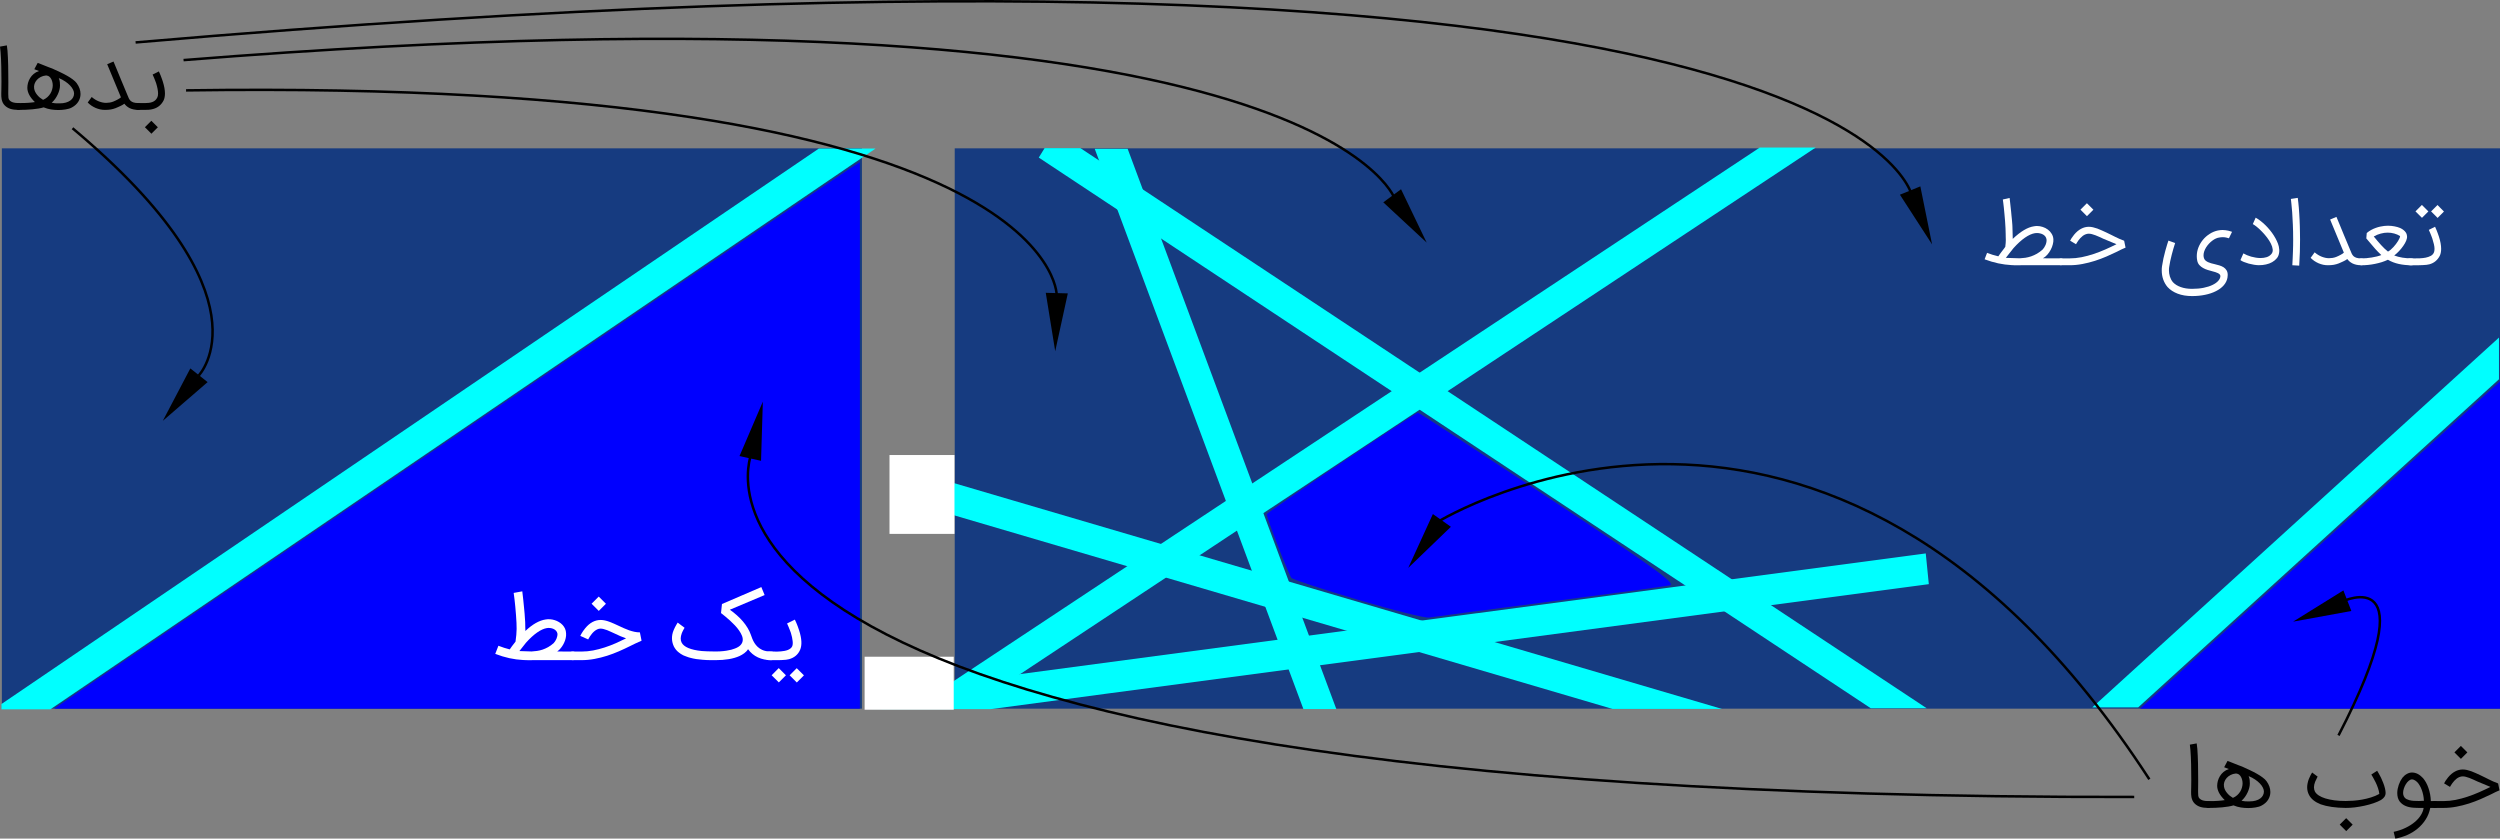 <?xml version="1.0" encoding="UTF-8" standalone="no"?>
<!-- Created with Inkscape (http://www.inkscape.org/) -->

<svg
   xmlns:dc="http://purl.org/dc/elements/1.1/"
   xmlns:cc="http://creativecommons.org/ns#"
   xmlns:rdf="http://www.w3.org/1999/02/22-rdf-syntax-ns#"
   xmlns:svg="http://www.w3.org/2000/svg"
   xmlns="http://www.w3.org/2000/svg"
   xmlns:sodipodi="http://sodipodi.sourceforge.net/DTD/sodipodi-0.dtd"
   xmlns:inkscape="http://www.inkscape.org/namespaces/inkscape"
   width="279.593mm"
   height="93.787mm"
   viewBox="0 0 990.684 332.316"
   id="svg2"
   version="1.1"
   inkscape:version="0.91 r"
   sodipodi:docname="straight-line-classification-sample.svg">
  <rect x="0" y="0" width="990.684" height="332.316" fill="#808080" stroke="none"/>
  <defs
     id="defs4">
    <clipPath
       clipPathUnits="userSpaceOnUse"
       id="clipPath4157">
      <rect
         style="fill:#ffffff;fill-opacity:1;stroke:none;stroke-width:5;stroke-miterlimit:4;stroke-dasharray:none;stroke-opacity:1"
         id="rect4159"
         width="989.95"
         height="222.032"
         x="41.772"
         y="289.793" />
    </clipPath>
    <clipPath
       clipPathUnits="userSpaceOnUse"
       id="clipPath4161">
      <rect
         style="fill:#ffffff;fill-opacity:1;stroke:none;stroke-width:5;stroke-miterlimit:4;stroke-dasharray:none;stroke-opacity:1"
         id="rect4163"
         width="989.95"
         height="222.032"
         x="41.772"
         y="289.793" />
    </clipPath>
    <clipPath
       clipPathUnits="userSpaceOnUse"
       id="clipPath4165">
      <rect
         style="fill:#ffffff;fill-opacity:1;stroke:none;stroke-width:5;stroke-miterlimit:4;stroke-dasharray:none;stroke-opacity:1"
         id="rect4167"
         width="989.95"
         height="222.032"
         x="41.772"
         y="289.793" />
    </clipPath>
    <clipPath
       clipPathUnits="userSpaceOnUse"
       id="clipPath4169">
      <rect
         style="fill:#ffffff;fill-opacity:1;stroke:none;stroke-width:5;stroke-miterlimit:4;stroke-dasharray:none;stroke-opacity:1"
         id="rect4171"
         width="989.95"
         height="222.032"
         x="41.772"
         y="289.793" />
    </clipPath>
    <clipPath
       clipPathUnits="userSpaceOnUse"
       id="clipPath4173">
      <rect
         style="fill:#ffffff;fill-opacity:1;stroke:none;stroke-width:5;stroke-miterlimit:4;stroke-dasharray:none;stroke-opacity:1"
         id="rect4175"
         width="1006.559"
         height="218.488"
         x="42.473"
         y="285.169"
         transform="matrix(-0.662,0.749,-0.752,-0.659,0,0)" />
    </clipPath>
    <clipPath
       clipPathUnits="userSpaceOnUse"
       id="clipPath4177">
      <rect
         style="fill:#ffffff;fill-opacity:1;stroke:none;stroke-width:5;stroke-miterlimit:4;stroke-dasharray:none;stroke-opacity:1"
         id="rect4179"
         width="980.152"
         height="224.447"
         x="41.358"
         y="292.946"
         transform="matrix(0.947,0.322,-0.346,0.938,0,0)" />
    </clipPath>
    <clipPath
       clipPathUnits="userSpaceOnUse"
       id="clipPath4181">
      <rect
         style="fill:#ffffff;fill-opacity:1;stroke:none;stroke-width:5;stroke-miterlimit:4;stroke-dasharray:none;stroke-opacity:1"
         id="rect4183"
         width="981.162"
         height="224.225"
         x="41.401"
         y="292.656"
         transform="matrix(0.285,0.959,-0.951,0.31,0,0)" />
    </clipPath>
    <clipPath
       clipPathUnits="userSpaceOnUse"
       id="clipPath4185">
      <rect
         style="fill:#ffffff;fill-opacity:1;stroke:none;stroke-width:5;stroke-miterlimit:4;stroke-dasharray:none;stroke-opacity:1"
         id="rect4187"
         width="994.242"
         height="221.307"
         x="41.953"
         y="288.848"
         transform="matrix(-0.132,0.991,-0.995,-0.1,0,0)" />
    </clipPath>
    <clipPath
       clipPathUnits="userSpaceOnUse"
       id="clipPath4189">
      <rect
         style="fill:#ffffff;fill-opacity:1;stroke:none;stroke-width:5;stroke-miterlimit:4;stroke-dasharray:none;stroke-opacity:1"
         id="rect4191"
         width="1005.202"
         height="218.803"
         x="42.415"
         y="285.579"
         transform="matrix(-0.544,0.839,0.846,0.533,0,0)" />
    </clipPath>
    <clipPath
       clipPathUnits="userSpaceOnUse"
       id="clipPath4193">
      <rect
         style="fill:#ffffff;fill-opacity:1;stroke:none;stroke-width:5;stroke-miterlimit:4;stroke-dasharray:none;stroke-opacity:1"
         id="rect4195"
         width="1005.202"
         height="218.803"
         x="42.415"
         y="285.579"
         transform="matrix(0.544,-0.839,0.846,0.533,0,0)" />
    </clipPath>
    <clipPath
       clipPathUnits="userSpaceOnUse"
       id="clipPath4197">
      <rect
         style="fill:#ffffff;fill-opacity:1;stroke:none;stroke-width:5;stroke-miterlimit:4;stroke-dasharray:none;stroke-opacity:1"
         id="rect4199"
         width="1015.844"
         height="216.756"
         x="42.864"
         y="282.908"
         transform="matrix(0.548,-0.836,0.849,0.529,0,0)" />
    </clipPath>
    <clipPath
       clipPathUnits="userSpaceOnUse"
       id="clipPath4201">
      <rect
         style="fill:#ffffff;fill-opacity:1;stroke:none;stroke-width:5;stroke-miterlimit:4;stroke-dasharray:none;stroke-opacity:1"
         id="rect4203"
         width="989.95"
         height="222.032"
         x="41.772"
         y="289.793" />
    </clipPath>
    <clipPath
       clipPathUnits="userSpaceOnUse"
       id="clipPath4205">
      <rect
         style="fill:#ffffff;fill-opacity:1;stroke:none;stroke-width:5;stroke-miterlimit:4;stroke-dasharray:none;stroke-opacity:1"
         id="rect4207"
         width="989.95"
         height="222.032"
         x="41.772"
         y="289.793" />
    </clipPath>
  </defs>
  <sodipodi:namedview
     id="base"
     pagecolor="#ffffff"
     bordercolor="#666666"
     borderopacity="1.0"
     inkscape:pageopacity="0.0"
     inkscape:pageshadow="2"
     inkscape:zoom="1.4142136"
     inkscape:cx="309.67403"
     inkscape:cy="125.56199"
     inkscape:document-units="px"
     inkscape:current-layer="layer1"
     showgrid="false"
     fit-margin-top="0"
     fit-margin-left="0"
     fit-margin-right="0"
     fit-margin-bottom="0"
     inkscape:window-width="1360"
     inkscape:window-height="716"
     inkscape:window-x="0"
     inkscape:window-y="0"
     inkscape:window-maximized="1" />
  <g
     inkscape:label="Layer 1"
     inkscape:groupmode="layer"
     id="layer1"
     transform="translate(-41.037,-231.009)">
    <rect
       style="fill:#163b80;fill-opacity:1;stroke:none;stroke-width:5;stroke-miterlimit:4;stroke-dasharray:none;stroke-opacity:1"
       id="rect4192"
       width="345.068"
       height="227.688"
       x="37.529"
       y="287.197"
       clip-path="url(#clipPath4205)" />
    <rect
       style="fill:#163b80;fill-opacity:1;stroke:none;stroke-width:5;stroke-miterlimit:4;stroke-dasharray:none;stroke-opacity:1"
       id="rect4192-7"
       width="616.597"
       height="227.688"
       x="419.367"
       y="287.197"
       clip-path="url(#clipPath4201)" />
    <rect
       style="fill:#00ffff;fill-opacity:1;stroke:none;stroke-width:5;stroke-miterlimit:4;stroke-dasharray:none;stroke-opacity:1"
       id="rect4211"
       width="12.653"
       height="431.729"
       x="445.967"
       y="-183.746"
       transform="matrix(0.515,0.857,-0.827,0.562,0,0)"
       clip-path="url(#clipPath4197)" />
    <rect
       style="fill:#00ffff;fill-opacity:1;stroke:none;stroke-width:5;stroke-miterlimit:4;stroke-dasharray:none;stroke-opacity:1"
       id="rect4211-5"
       width="12.238"
       height="421.837"
       x="649.319"
       y="-500.89"
       transform="matrix(0.525,0.851,-0.834,0.552,0,0)"
       clip-path="url(#clipPath4193)" />
    <rect
       style="fill:#00ffff;fill-opacity:1;stroke:none;stroke-width:5;stroke-miterlimit:4;stroke-dasharray:none;stroke-opacity:1"
       id="rect4211-5-3"
       width="12.238"
       height="421.837"
       x="-17.376"
       y="539.541"
       transform="matrix(-0.525,0.851,0.834,0.552,0,0)"
       clip-path="url(#clipPath4189)" />
    <rect
       style="fill:#00ffff;fill-opacity:1;stroke:none;stroke-width:5;stroke-miterlimit:4;stroke-dasharray:none;stroke-opacity:1"
       id="rect4211-5-5"
       width="12.238"
       height="421.837"
       x="-565.141"
       y="334.396"
       transform="matrix(-0.099,-0.995,0.991,-0.132,0,0)"
       clip-path="url(#clipPath4185)" />
    <rect
       style="fill:#00ffff;fill-opacity:1;stroke:none;stroke-width:5;stroke-miterlimit:4;stroke-dasharray:none;stroke-opacity:1"
       id="rect4211-5-5-6"
       width="12.238"
       height="421.837"
       x="-299.384"
       y="513.574"
       transform="matrix(0.313,-0.95,0.959,0.282,0,0)"
       clip-path="url(#clipPath4181)" />
    <rect
       style="fill:#00ffff;fill-opacity:1;stroke:none;stroke-width:5;stroke-miterlimit:4;stroke-dasharray:none;stroke-opacity:1"
       id="rect4211-5-5-2"
       width="12.238"
       height="421.837"
       x="343.983"
       y="391.526"
       transform="matrix(0.948,-0.318,0.349,0.937,0,0)"
       clip-path="url(#clipPath4177)" />
    <rect
       style="fill:#00ffff;fill-opacity:1;stroke:none;stroke-width:5;stroke-miterlimit:4;stroke-dasharray:none;stroke-opacity:1"
       id="rect4211-5-5-9"
       width="12.238"
       height="421.837"
       x="-976.975"
       y="237.482"
       transform="matrix(-0.648,-0.761,0.74,-0.673,0,0)"
       clip-path="url(#clipPath4173)" />
    <path
       style="fill:#0000ff;fill-opacity:1;stroke:none;stroke-width:5;stroke-miterlimit:4;stroke-dasharray:none;stroke-opacity:1"
       d="M 60.12,513.5 C 61.301,512.414 367.93,304.218 377.894,297.736 l 3.889,-2.53 0,109.764 0,109.764 -161.503,0 c -92.089,0 -160.926,-0.531 -160.16,-1.235 z"
       id="path4276"
       inkscape:connector-curvature="0"
       clip-path="url(#clipPath4169)" />
    <path
       style="fill:#0000ff;fill-opacity:1;stroke:none;stroke-width:5;stroke-miterlimit:4;stroke-dasharray:none;stroke-opacity:1"
       d="m 579.244,468.716 c -13.903,-4.128 -25.796,-8.032 -26.43,-8.674 -1.007,-1.02 -9.81,-23.715 -9.81,-25.29 0,-0.662 58.985,-40.225 59.972,-40.225 0.343,0 23.681,15.237 51.862,33.859 42.296,27.95 50.645,33.988 47.838,34.599 -1.871,0.407 -23.447,3.33 -47.949,6.495 -24.501,3.166 -45.821,5.978 -47.376,6.249 -1.556,0.271 -14.203,-2.885 -28.106,-7.013 z"
       id="path4278"
       inkscape:connector-curvature="0"
       clip-path="url(#clipPath4165)" />
    <path
       style="fill:#0000ff;fill-opacity:1;stroke:none;stroke-width:5;stroke-miterlimit:4;stroke-dasharray:none;stroke-opacity:1"
       d="m 888.817,512.075 c 1.534,-1.462 35.086,-32.001 74.56,-67.863 l 71.771,-65.204 0,67.863 0,67.863 -74.56,0 c -73.023,0 -74.503,-0.055 -71.771,-2.659 z"
       id="path4280"
       inkscape:connector-curvature="0"
       clip-path="url(#clipPath4161)" />
    <g
       clip-path="url(#clipPath4157)"
       style="font-style:normal;font-weight:normal;font-size:40px;line-height:125%;font-family:sans-serif;letter-spacing:0px;word-spacing:0px;fill:#ffffff;fill-opacity:1;stroke:none;stroke-width:1px;stroke-linecap:butt;stroke-linejoin:miter;stroke-opacity:1"
       id="text4282">
      <path
         d="m 352.482,498.612 -2.817,2.817 -2.852,-2.835 2.817,-2.835 2.852,2.852 z m 7.13,0.017 -2.817,2.835 -2.852,-2.852 2.817,-2.817 2.852,2.835 z m -15.513,-7.722 q 0,-0.73 0.504,-1.217 0.487,-0.487 1.2,-0.487 l 1.93,0 q 0.609,0.017 1.322,0.017 0.713,-0.017 1.443,-0.087 0.73,-0.07 1.426,-0.191 0.713,-0.139 1.304,-0.365 0.591,-0.243 1.043,-0.591 0.452,-0.348 0.678,-0.835 0.348,-0.748 0.191,-2.122 -0.139,-1.391 -0.696,-3.235 -0.191,-0.557 -0.452,-1.2 -0.243,-0.661 -0.487,-1.217 -0.278,-0.661 -0.574,-1.304 l 3.096,-1.53 q 0,0.017 0.157,0.365 0.174,0.33 0.417,0.904 0.243,0.574 0.539,1.339 0.296,0.748 0.557,1.6 1.617,4.991 0.4,7.791 -1.235,2.8 -4.383,3.687 -0.47,0.139 -1.2,0.226 -0.73,0.07 -1.496,0.104 -0.765,0.035 -1.461,0.052 -0.696,0 -1.078,0 l -2.522,0 -0.157,0 q -0.713,0 -1.2,-0.487 -0.504,-0.487 -0.504,-1.217 z"
         style="font-style:normal;font-variant:normal;font-weight:normal;font-stretch:normal;font-family:IRANSans;-inkscape-font-specification:IRANSans"
         id="path4205" />
      <path
         d="m 346.648,489.203 q 0.73,0 1.217,0.487 0.487,0.487 0.487,1.217 0,0.713 -0.487,1.217 -0.487,0.487 -1.217,0.487 -2.887,0 -5.27,-1.096 -2.365,-1.096 -3.913,-3.252 -0.278,0.47 -0.661,0.87 -0.383,0.4 -0.835,0.73 -0.435,0.33 -0.922,0.609 -0.47,0.278 -0.957,0.504 -3.635,1.635 -9.548,1.635 l -1.6,0 q -1.861,0 -3.496,-0.157 -1.304,-0.087 -2.539,-0.278 -1.217,-0.191 -2.417,-0.522 -0.209,-0.052 -0.609,-0.174 -0.4,-0.139 -0.817,-0.296 -0.417,-0.157 -0.783,-0.296 -0.365,-0.139 -0.504,-0.209 -1.061,-0.539 -1.843,-1.2 -0.557,-0.435 -1.026,-1.009 -0.452,-0.574 -0.852,-1.304 -0.017,-0.017 -0.017,-0.07 -0.296,-0.626 -0.487,-1.357 -0.191,-0.73 -0.226,-1.548 -0.035,-0.817 0.122,-1.704 0.157,-0.887 0.557,-1.809 0.539,-1.235 1.009,-2.017 0.47,-0.8 0.557,-0.939 l 2.748,2.052 q -0.278,0.435 -0.487,0.852 -0.191,0.348 -0.365,0.73 -0.174,0.365 -0.261,0.609 -0.8,2.209 -0.07,3.652 0.661,1.339 2.678,2.191 2.035,0.852 5.27,1.183 1.183,0.087 2.209,0.122 1.043,0.035 1.809,0.035 1.774,0.07 3.2,-0.017 1.443,-0.087 2.574,-0.261 1.13,-0.174 1.965,-0.4 0.852,-0.243 1.426,-0.47 1.513,-0.574 2.243,-1.374 0.73,-0.8 0.835,-1.722 0.122,-0.939 -0.278,-1.948 -0.4,-1.026 -1.13,-2.07 -0.713,-1.043 -1.67,-2.052 -0.957,-1.009 -1.948,-1.913 -0.991,-0.904 -1.93,-1.67 -0.939,-0.765 -1.635,-1.304 l 0.383,-3.583 15.6,-6.713 1.304,3.165 -13.774,5.809 q 1.461,1.026 2.765,2.191 1.322,1.165 2.4,2.435 1.078,1.27 1.878,2.609 0.8,1.322 1.252,2.643 0.278,0.835 0.626,1.687 0.348,0.852 0.852,1.652 0.504,0.8 1.235,1.496 0.73,0.696 1.791,1.2 1.374,0.643 3.443,0.661 l 0.139,0 z"
         style="font-style:normal;font-variant:normal;font-weight:normal;font-stretch:normal;font-family:IRANSans;-inkscape-font-specification:IRANSans"
         id="path4207" />
      <path
         d="m 266.263,490.907 q 0,-0.73 0.504,-1.217 0.504,-0.487 1.235,-0.487 l 3.443,0 q 2.33,0 4.626,-0.435 2.313,-0.452 4.557,-1.183 2.243,-0.73 4.383,-1.67 2.139,-0.939 4.122,-1.93 -1.183,-0.417 -2.296,-0.904 -1.096,-0.487 -2.157,-0.991 -0.817,-0.383 -1.6,-0.73 -0.765,-0.365 -1.478,-0.643 -0.713,-0.278 -1.374,-0.435 -0.643,-0.174 -1.183,-0.174 -0.713,0 -1.357,0.313 -0.643,0.313 -1.2,0.8 -0.539,0.47 -0.974,1.026 -0.435,0.539 -0.748,1.026 -0.296,0.47 -0.47,0.8 -0.174,0.313 -0.174,0.33 l -3.13,-1.409 q 0.017,-0.035 0.139,-0.296 0.139,-0.278 0.383,-0.696 0.243,-0.435 0.609,-0.957 0.365,-0.539 0.835,-1.096 1.339,-1.635 2.87,-2.452 1.548,-0.817 3.217,-0.817 0.835,0 1.704,0.191 0.87,0.191 1.757,0.522 0.887,0.313 1.791,0.73 0.922,0.417 1.861,0.852 1.026,0.487 2.07,0.957 1.061,0.47 2.122,0.852 1.061,0.365 2.122,0.591 1.061,0.226 2.139,0.226 l 0.661,3.304 q -1.217,0.504 -2.435,1.096 -1.2,0.574 -2.487,1.217 -1.913,0.957 -4.122,1.913 -2.191,0.957 -4.609,1.739 -2.4,0.765 -4.974,1.252 -2.574,0.487 -5.2,0.487 l -3.304,0 -0.139,0 q -0.365,0 -0.678,-0.122 -0.313,-0.139 -0.539,-0.365 -0.243,-0.243 -0.383,-0.557 -0.139,-0.313 -0.139,-0.661 z m 14.887,-20.643 -2.835,2.835 -2.852,-2.852 2.835,-2.835 2.852,2.852 z"
         style="font-style:normal;font-variant:normal;font-weight:normal;font-stretch:normal;font-family:IRANSans;-inkscape-font-specification:IRANSans"
         id="path4209" />
      <path
         d="m 251.693,489.168 q 1.043,-0.052 2.139,-0.209 1.113,-0.157 2.209,-0.522 1.113,-0.383 2.209,-0.991 1.113,-0.626 2.191,-1.583 0.313,-0.33 0.591,-0.765 0.296,-0.452 0.504,-0.939 0.209,-0.487 0.313,-0.991 0.122,-0.522 0.104,-1.009 -0.122,-0.713 -0.557,-1.183 -0.435,-0.487 -1.043,-0.748 -0.591,-0.278 -1.287,-0.348 -0.678,-0.087 -1.287,0.017 -1.757,0.278 -3.861,1.739 -2.104,1.461 -4.435,4.052 l -2.626,3.322 4.835,0.157 z m 0.33,3.443 q -0.365,0.017 -0.73,0.017 -0.348,0 -0.696,0 -0.4,0 -0.87,-0.017 -0.452,0 -1.322,-0.052 l -0.087,0 q -2.713,-0.139 -5.426,-0.73 -2.696,-0.591 -5.6,-1.704 l 1.252,-3.217 q 2.313,0.904 4.487,1.443 0.365,-0.539 0.904,-1.287 0.557,-0.748 1.27,-1.635 l 0.122,-0.174 q 0.209,-1.496 0.313,-2.678 0.104,-1.183 0.122,-2.33 0.017,-1.165 -0.052,-2.452 -0.07,-1.304 -0.191,-3.026 -0.139,-1.878 -0.296,-3.478 -0.157,-1.617 -0.296,-2.783 -0.139,-1.183 -0.243,-1.843 -0.087,-0.678 -0.087,-0.696 l 3.409,-0.626 q 0,0 0.052,0.452 0.052,0.452 0.139,1.183 0.087,0.73 0.191,1.67 0.104,0.939 0.191,1.913 0.104,0.974 0.191,1.913 0.104,0.939 0.157,1.687 0.07,0.974 0.104,1.565 0.052,0.574 0.07,0.974 0.035,0.4 0.052,0.73 0.017,0.313 0.017,0.748 0.017,0.435 0.017,1.113 0.017,0.661 0.052,1.757 4.191,-3.983 8.017,-4.557 0.852,-0.157 1.774,-0.087 0.922,0.07 1.809,0.348 0.904,0.278 1.704,0.765 0.817,0.487 1.426,1.148 0.626,0.661 0.991,1.496 0.365,0.835 0.4,1.809 0.07,0.957 -0.139,1.878 -0.191,0.922 -0.574,1.739 -0.365,0.817 -0.835,1.513 -0.47,0.696 -0.939,1.183 l -0.017,0.035 -0.035,0.035 q -0.243,0.226 -0.487,0.435 -0.243,0.191 -0.487,0.383 l 6.017,0.035 0.139,0 q 0.73,0 1.217,0.487 0.487,0.487 0.487,1.217 0,0.713 -0.487,1.217 -0.487,0.487 -1.217,0.487 l -15.983,0 z"
         style="font-style:normal;font-variant:normal;font-weight:normal;font-stretch:normal;font-family:IRANSans;-inkscape-font-specification:IRANSans"
         id="path4211" />
    </g>
    <rect
       style="fill:#ffffff;fill-opacity:1;stroke:none;stroke-width:5;stroke-miterlimit:4;stroke-dasharray:none;stroke-opacity:1"
       id="rect4273"
       width="25.75"
       height="31.25"
       x="393.522"
       y="411.325" />
    <rect
       style="fill:#ffffff;fill-opacity:1;stroke:none;stroke-width:5;stroke-miterlimit:4;stroke-dasharray:none;stroke-opacity:1"
       id="rect4273-3"
       width="35.314"
       height="21"
       x="383.657"
       y="491.25" />
    <g
       style="font-style:normal;font-variant:normal;font-weight:300;font-stretch:normal;font-size:40px;line-height:125%;font-family:IRANSans;-inkscape-font-specification:'IRANSans Light';letter-spacing:0px;word-spacing:0px;fill:#ffffff;fill-opacity:1;stroke:none;stroke-width:1px;stroke-linecap:butt;stroke-linejoin:miter;stroke-opacity:1"
       id="text4303">
      <path
         d="m 1003.339,314.793 -2.539,2.539 -2.574,-2.557 2.539,-2.557 2.574,2.574 z m 6.174,0.035 -2.522,2.539 -2.574,-2.574 2.539,-2.539 2.557,2.574 z m -14.939,19.93 q 0,-0.574 0.4,-0.957 0.4,-0.4 0.957,-0.4 l 1.93,0 q 0.974,0 2.139,-0.035 1.183,-0.052 2.278,-0.261 1.096,-0.226 1.965,-0.678 0.887,-0.47 1.252,-1.287 l 0,0.017 q 0.278,-0.574 0.278,-1.53 0,-0.817 -0.243,-1.843 -0.243,-1.026 -0.626,-2.243 -0.139,-0.435 -0.348,-0.939 -0.191,-0.504 -0.383,-0.974 -0.191,-0.487 -0.383,-0.887 -0.174,-0.4 -0.278,-0.643 l 2.47,-1.235 q 0.104,0.243 0.278,0.626 0.174,0.383 0.383,0.887 0.209,0.504 0.417,1.096 0.226,0.591 0.435,1.235 0.452,1.409 0.678,2.626 0.226,1.217 0.226,2.261 0,1.53 -0.487,2.661 -0.609,1.27 -1.669,2.191 -1.044,0.904 -2.504,1.304 -0.452,0.139 -1.165,0.209 -0.713,0.07 -1.478,0.104 -0.748,0.035 -1.426,0.052 -0.678,0 -1.061,0 l -2.678,0 q -0.557,0 -0.957,-0.383 -0.4,-0.4 -0.4,-0.974 z"
         style=""
         id="path4225" />
      <path
         d="m 996.739,333.402 q 0.557,0 0.957,0.417 0.417,0.4 0.417,0.974 0,0.557 -0.417,0.957 -0.4,0.383 -0.957,0.383 -2.73,0 -5.113,-0.522 -2.365,-0.522 -4.33,-1.67 -1.13,0.539 -2.435,0.957 -1.304,0.4 -2.678,0.678 -1.357,0.278 -2.73,0.417 -1.374,0.139 -2.626,0.139 -0.557,0 -0.957,-0.383 -0.417,-0.4 -0.417,-0.957 0,-0.574 0.417,-0.974 0.4,-0.417 0.957,-0.417 0.904,0 1.948,-0.087 1.061,-0.104 2.104,-0.261 1.061,-0.174 2.052,-0.417 0.991,-0.243 1.757,-0.557 -1.304,-1.2 -2.4,-2.435 -1.096,-1.252 -2.174,-2.539 l -1.374,-1.617 0.174,-2.139 q 0.835,-0.73 1.757,-1.217 0.922,-0.504 1.826,-0.817 0.904,-0.33 1.739,-0.504 0.852,-0.174 1.565,-0.261 0.4,-0.035 0.8,-0.052 0.4,-0.035 0.748,-0.035 1.304,0 2.539,0.243 1.235,0.226 2.278,0.661 0.835,0.383 1.357,0.835 0.539,0.435 0.835,0.887 0.296,0.435 0.4,0.835 0.122,0.4 0.122,0.678 0.087,0.765 -0.33,1.791 -0.417,1.009 -1.165,2.07 -0.73,1.061 -1.687,2.07 -0.939,0.991 -1.896,1.722 1.496,0.574 3.304,0.87 1.826,0.278 3.635,0.278 z m -9.409,-2.696 q 0.504,-0.261 1.061,-0.73 0.557,-0.47 1.078,-1.043 0.539,-0.574 1.009,-1.2 0.487,-0.643 0.852,-1.235 0.365,-0.591 0.574,-1.096 0.226,-0.504 0.226,-0.835 -1.043,-0.678 -2.33,-1.026 -1.27,-0.348 -2.626,-0.348 -1.304,0 -2.713,0.383 -1.409,0.365 -2.765,1.148 0.8,0.957 1.513,1.809 0.713,0.835 1.391,1.583 0.678,0.73 1.339,1.374 0.678,0.643 1.391,1.217 z"
         style=""
         id="path4227" />
      <path
         d="m 963.533,336.115 q -0.939,0 -1.878,-0.191 -0.922,-0.209 -1.809,-0.574 -0.87,-0.383 -1.687,-0.922 -0.8,-0.557 -1.478,-1.235 0.435,-0.609 0.8,-1.096 0.365,-0.504 0.783,-1.096 1.374,1.183 2.87,1.757 1.513,0.574 2.835,0.574 0.661,0 1.443,-0.122 0.783,-0.139 1.391,-0.383 0.452,-0.174 0.904,-0.4 0.47,-0.226 0.887,-0.452 0.417,-0.226 0.73,-0.435 0.33,-0.226 0.522,-0.417 l -5.443,-13.113 q 0.713,-0.296 1.27,-0.539 0.574,-0.243 1.235,-0.522 0.522,1.287 1.322,3.183 0.661,1.635 1.687,4.104 1.043,2.47 2.47,5.913 0.296,0.748 0.574,1.357 0.278,0.591 0.73,1.026 0.47,0.417 1.183,0.643 0.713,0.226 1.861,0.226 0.557,0 0.957,0.4 0.417,0.383 0.417,0.957 0,0.574 -0.417,0.974 -0.4,0.383 -0.957,0.383 -1.078,0 -1.93,-0.191 -0.852,-0.191 -1.53,-0.522 -0.661,-0.348 -1.183,-0.783 -0.504,-0.452 -0.887,-0.957 -0.296,0.226 -0.713,0.47 -0.4,0.226 -0.87,0.452 -0.452,0.209 -0.922,0.417 -0.47,0.209 -0.887,0.383 l 0.017,0 q -0.939,0.365 -1.983,0.557 -1.026,0.174 -2.313,0.174 z"
         style=""
         id="path4229" />
      <path
         d="m 949.427,336.115 q 0.087,-1.426 0.139,-2.748 0.07,-1.339 0.104,-2.591 0.052,-1.252 0.07,-2.452 0.017,-1.217 0.017,-2.4 0,-3.252 -0.122,-5.965 -0.104,-2.73 -0.261,-4.783 -0.157,-2.07 -0.313,-3.426 -0.139,-1.357 -0.209,-1.913 l 2.73,-0.417 q 0,0.035 0.017,0.122 0.017,0.07 0.035,0.278 0.017,0.191 0.052,0.522 0.052,0.313 0.104,0.817 0.122,0.991 0.209,2.139 0.087,1.148 0.174,2.47 0.087,1.287 0.139,2.522 0.052,1.217 0.087,2.278 0.035,1.217 0.052,2.557 0.035,1.339 0.035,2.835 0,2.33 -0.07,4.904 -0.07,2.557 -0.261,5.409 l -2.73,-0.157 z"
         style=""
         id="path4231" />
      <path
         d="m 936.131,336.097 q -0.783,0 -1.861,-0.174 -1.061,-0.174 -2.122,-0.452 -1.043,-0.296 -1.948,-0.661 -0.887,-0.365 -1.339,-0.73 l 1.165,-2.661 q 0.626,0.365 1.409,0.696 0.8,0.33 1.687,0.591 0.904,0.243 1.843,0.4 0.939,0.157 1.843,0.157 1.287,0 2.435,-0.348 1.165,-0.365 1.913,-1.287 0.609,-0.748 0.487,-1.791 -0.104,-1.061 -0.696,-2.243 -0.574,-1.183 -1.496,-2.4 -0.922,-1.217 -1.948,-2.278 -1.026,-1.078 -2.017,-1.896 -0.991,-0.817 -1.722,-1.217 0.313,-0.696 0.574,-1.287 0.261,-0.591 0.557,-1.252 0.957,0.522 1.93,1.287 0.991,0.765 1.93,1.687 0.939,0.922 1.791,1.965 0.852,1.043 1.548,2.139 0.696,1.096 1.2,2.191 0.522,1.096 0.765,2.122 0.122,0.574 0.174,1.2 0.052,0.626 -0.035,1.235 -0.07,0.609 -0.296,1.2 -0.209,0.574 -0.626,1.061 -1.548,1.861 -4.296,2.452 -0.609,0.157 -1.339,0.226 -0.713,0.07 -1.513,0.07 z"
         style=""
         id="path4233" />
      <path
         d="m 919.94,322.341 q 0.487,-0.104 0.939,-0.139 0.452,-0.052 0.87,-0.052 0.643,0 1.217,0.087 0.591,0.07 1.078,0.191 0.487,0.104 0.87,0.243 0.383,0.122 0.626,0.209 -0.174,0.365 -0.33,0.678 -0.157,0.313 -0.296,0.609 -0.139,0.296 -0.296,0.609 -0.139,0.296 -0.313,0.661 -0.365,-0.139 -1.026,-0.278 -0.661,-0.157 -1.461,-0.157 -0.313,0 -0.643,0.035 -0.33,0.017 -0.643,0.087 l 0.035,0 q -0.696,0.07 -1.426,0.4 -0.73,0.33 -1.443,0.87 -0.696,0.522 -1.322,1.2 -0.626,0.678 -1.113,1.443 -0.47,0.765 -0.748,1.565 -0.278,0.8 -0.278,1.565 0,0.609 0.174,1.148 0.191,0.557 0.609,0.939 0.435,0.365 1.009,0.643 0.574,0.261 1.252,0.452 0.696,0.191 1.409,0.348 0.904,0.209 1.826,0.487 0.922,0.278 1.652,0.73 0.73,0.47 1.183,1.2 0.47,0.73 0.47,1.861 0,0.487 -0.104,1.113 l 0,-0.017 q -0.296,1.635 -1.461,2.991 -1.165,1.357 -3.113,2.33 -1.878,0.957 -4.278,1.443 -2.383,0.504 -5.183,0.504 -3.183,0 -5.67,-0.939 -2.47,-0.939 -4.035,-2.643 -1.096,-1.287 -1.704,-2.974 -0.591,-1.687 -0.591,-3.583 0,-0.4 0.017,-0.835 0.035,-0.417 0.087,-0.852 0.209,-1.478 0.557,-3.078 0.365,-1.617 0.748,-3.026 0.4,-1.426 0.73,-2.504 0.348,-1.096 0.504,-1.548 0.696,0.243 1.357,0.487 0.661,0.243 1.304,0.47 -0.365,1.113 -0.713,2.313 -0.348,1.2 -0.661,2.435 -0.313,1.217 -0.574,2.435 -0.243,1.217 -0.417,2.348 -0.035,0.296 -0.07,0.643 -0.017,0.348 -0.017,0.713 0,0.557 0.087,1.148 0.087,0.609 0.278,1.217 0.191,0.609 0.487,1.183 0.313,0.591 0.73,1.096 1.183,1.252 3.113,1.93 1.948,0.696 4.452,0.696 2.557,0 4.591,-0.417 2.035,-0.417 3.478,-1.113 1.461,-0.696 2.261,-1.583 0.817,-0.887 0.904,-1.826 0.035,-0.417 -0.226,-0.73 -0.261,-0.296 -0.713,-0.539 -0.452,-0.243 -1.043,-0.417 -0.591,-0.174 -1.183,-0.33 -0.87,-0.226 -1.843,-0.522 -0.974,-0.296 -1.843,-0.783 -0.852,-0.47 -1.496,-1.183 -0.626,-0.713 -0.835,-1.757 -0.174,-0.87 -0.174,-1.739 0,-1.774 0.643,-3.443 0.661,-1.67 1.791,-3.043 1.13,-1.374 2.661,-2.348 1.53,-0.991 3.287,-1.357 z"
         style=""
         id="path4235" />
      <path
         d="m 856.337,334.758 q 0,-0.574 0.417,-0.957 0.4,-0.4 0.974,-0.4 l 3.443,0 q 2.348,0 4.748,-0.47 2.4,-0.487 4.748,-1.27 2.365,-0.783 4.643,-1.791 2.296,-1.009 4.435,-2.087 l -5.183,-2.157 q -0.817,-0.383 -1.617,-0.748 -0.783,-0.365 -1.53,-0.643 -0.73,-0.296 -1.409,-0.452 -0.661,-0.174 -1.235,-0.174 -0.661,0 -1.252,0.243 -0.591,0.226 -1.113,0.609 -0.504,0.383 -0.939,0.852 -0.435,0.47 -0.783,0.939 -0.348,0.47 -0.591,0.887 -0.243,0.4 -0.383,0.643 l -2.33,-1.391 q 0.191,-0.4 0.539,-0.974 0.365,-0.591 1.026,-1.391 1.287,-1.565 2.765,-2.348 1.478,-0.8 3.061,-0.8 0.817,0 1.652,0.191 0.852,0.191 1.722,0.504 0.87,0.313 1.757,0.73 0.904,0.4 1.826,0.835 1.009,0.47 1.826,0.887 0.835,0.417 1.635,0.817 0.8,0.383 1.652,0.783 0.87,0.383 1.948,0.783 0.139,0.765 0.278,1.391 0.139,0.609 0.278,1.339 -0.591,0.243 -0.974,0.417 -0.383,0.157 -0.73,0.33 -0.33,0.157 -0.713,0.365 -0.383,0.191 -1.009,0.504 -1.878,0.922 -4.087,1.878 -2.209,0.957 -4.626,1.739 -2.4,0.765 -4.957,1.252 -2.539,0.487 -5.078,0.487 l -3.443,0 q -0.574,0 -0.974,-0.4 -0.417,-0.4 -0.417,-0.957 z m 14.261,-20.643 -2.557,2.557 -2.574,-2.574 2.557,-2.557 2.574,2.574 z"
         style=""
         id="path4237" />
      <path
         d="m 841.733,336.115 q -0.365,0.017 -0.713,0.017 -0.348,0 -0.696,0 -0.4,0 -0.87,0 -0.452,-0.017 -1.322,-0.07 l -0.07,0 q -2.539,-0.139 -5.2,-0.696 -2.643,-0.574 -5.374,-1.6 0.278,-0.713 0.487,-1.304 0.226,-0.591 0.487,-1.252 1.026,0.4 2.122,0.748 1.113,0.33 2.33,0.626 0.365,-0.539 0.991,-1.391 0.626,-0.87 1.339,-1.757 l 0.435,-0.626 q 0.122,-0.835 0.157,-1.496 0.052,-0.678 0.052,-1.252 0,-0.591 -0.035,-1.148 -0.017,-0.574 -0.017,-1.2 0,-1.078 -0.07,-2.296 -0.052,-1.235 -0.174,-2.817 -0.122,-1.583 -0.261,-2.974 -0.122,-1.409 -0.243,-2.522 -0.122,-1.113 -0.226,-1.896 -0.104,-0.783 -0.157,-1.148 l 2.696,-0.609 q 0.035,0.261 0.087,0.817 0.07,0.539 0.139,1.27 0.087,0.73 0.174,1.583 0.104,0.852 0.191,1.722 0.087,0.87 0.157,1.704 0.087,0.817 0.157,1.496 l 0.07,0.817 q 0.07,0.835 0.104,1.304 0.035,0.47 0.035,0.835 0.017,0.365 0.017,0.748 0.017,0.383 0.035,1.026 l 0.07,2.904 q 4.678,-4.452 8.4,-4.991 0.296,-0.052 0.591,-0.087 0.296,-0.035 0.591,-0.035 1.13,0 2.261,0.365 1.148,0.365 2.07,1.061 0.922,0.678 1.513,1.67 0.609,0.974 0.678,2.191 0.052,0.904 -0.226,1.983 -0.261,1.078 -0.817,2.122 -0.539,1.043 -1.339,1.965 -0.783,0.904 -1.774,1.443 l 7.009,0.035 0.139,0 q 0.574,0 0.957,0.4 0.4,0.383 0.4,0.957 0,0.557 -0.4,0.957 -0.383,0.4 -0.957,0.4 l -16,0 z m -0.313,-2.748 q 1.078,-0.052 2.209,-0.209 1.13,-0.174 2.278,-0.557 1.148,-0.4 2.296,-1.043 1.165,-0.661 2.296,-1.687 0.313,-0.348 0.609,-0.8 0.313,-0.47 0.522,-0.974 0.226,-0.522 0.33,-1.078 0.122,-0.557 0.07,-1.078 -0.087,-0.696 -0.452,-1.183 -0.365,-0.487 -0.904,-0.8 -0.539,-0.313 -1.183,-0.452 -0.626,-0.157 -1.235,-0.157 -0.435,0 -0.8,0.052 -1.826,0.296 -3.983,1.791 -2.157,1.496 -4.539,4.139 l -3.043,3.861 5.53,0.174 z"
         style=""
         id="path4239" />
    </g>
    <g
       style="font-style:normal;font-weight:normal;font-size:40px;line-height:125%;font-family:sans-serif;letter-spacing:0px;word-spacing:0px;fill:#000000;fill-opacity:1;stroke:none;stroke-width:1px;stroke-linecap:butt;stroke-linejoin:miter;stroke-opacity:1"
       id="text4307">
      <path
         d="m 1004.527,549.812 q 0,-0.574 0.417,-0.957 0.4,-0.4 0.974,-0.4 l 3.443,0 q 2.348,0 4.748,-0.47 2.4,-0.487 4.748,-1.27 2.365,-0.783 4.644,-1.791 2.296,-1.009 4.435,-2.087 l -5.183,-2.157 q -0.817,-0.383 -1.617,-0.748 -0.783,-0.365 -1.53,-0.643 -0.73,-0.296 -1.409,-0.452 -0.661,-0.174 -1.235,-0.174 -0.661,0 -1.252,0.243 -0.591,0.226 -1.113,0.609 -0.504,0.383 -0.939,0.852 -0.435,0.47 -0.783,0.939 -0.348,0.47 -0.591,0.887 -0.243,0.4 -0.383,0.643 l -2.33,-1.391 q 0.191,-0.4 0.539,-0.974 0.365,-0.591 1.026,-1.391 1.287,-1.565 2.765,-2.348 1.478,-0.8 3.061,-0.8 0.817,0 1.652,0.191 0.852,0.191 1.722,0.504 0.87,0.313 1.757,0.73 0.904,0.4 1.826,0.835 1.009,0.47 1.826,0.887 0.835,0.417 1.635,0.817 0.8,0.383 1.652,0.783 0.87,0.383 1.948,0.783 0.139,0.765 0.278,1.391 0.139,0.609 0.278,1.339 -0.591,0.243 -0.974,0.417 -0.383,0.157 -0.73,0.33 -0.33,0.157 -0.713,0.365 -0.383,0.191 -1.009,0.504 -1.878,0.922 -4.087,1.878 -2.209,0.957 -4.626,1.739 -2.4,0.765 -4.957,1.252 -2.539,0.487 -5.078,0.487 l -3.443,0 q -0.574,0 -0.974,-0.4 -0.417,-0.4 -0.417,-0.957 z m 14.261,-20.643 -2.557,2.557 -2.574,-2.574 2.557,-2.557 2.574,2.574 z"
         style="font-style:normal;font-variant:normal;font-weight:300;font-stretch:normal;font-family:IRANSans;-inkscape-font-specification:'IRANSans Light'"
         id="path4214" />
      <path
         d="m 989.584,560.647 q 2.643,-0.574 4.748,-1.6 2.122,-1.026 3.635,-2.313 1.513,-1.27 2.4,-2.713 0.887,-1.443 1.096,-2.852 l -1.339,0 q -0.643,0 -1.357,-0.017 -0.696,-0.017 -1.374,-0.07 -3.6,-0.243 -5.322,-2.348 l 0,0.017 q -0.557,-0.713 -0.817,-1.6 -0.243,-0.887 -0.243,-1.878 0,-0.8 0.157,-1.617 0.174,-0.835 0.435,-1.635 0.278,-0.8 0.643,-1.513 0.383,-0.713 0.8,-1.287 0.8,-0.991 1.791,-1.53 0.991,-0.557 2,-0.557 2.313,0 4.278,2.122 l 0,-0.017 q 0.713,0.8 1.287,1.826 0.574,1.026 0.974,2.226 0.417,1.183 0.661,2.504 0.243,1.304 0.278,2.661 l 1.635,0 q 0.574,0 0.974,0.4 0.417,0.383 0.417,0.974 0,0.557 -0.417,0.957 -0.4,0.383 -0.974,0.383 l -1.861,0 q -0.504,2.539 -1.826,4.591 -1.322,2.07 -3.183,3.6 -1.861,1.548 -4.139,2.539 -2.278,1.009 -4.713,1.426 l -0.643,-2.678 z m 7.252,-20.783 q -0.643,0 -1.27,0.539 -0.626,0.522 -1.13,1.322 -0.487,0.783 -0.8,1.722 -0.313,0.939 -0.313,1.774 0,0.574 0.174,1.043 0.174,0.47 0.435,0.8 l 0,-0.017 q 0.296,0.383 0.765,0.626 0.487,0.243 1.009,0.4 0.522,0.139 1.009,0.209 0.504,0.07 0.852,0.087 0.974,0.052 2.035,0.052 1.078,0 1.965,-0.087 -0.052,-1.217 -0.278,-2.296 -0.226,-1.096 -0.574,-2.017 -0.33,-0.922 -0.765,-1.652 -0.417,-0.748 -0.887,-1.27 -0.191,-0.209 -0.435,-0.417 -0.243,-0.226 -0.539,-0.4 -0.278,-0.191 -0.591,-0.296 -0.313,-0.122 -0.661,-0.122 z"
         style="font-style:normal;font-variant:normal;font-weight:300;font-stretch:normal;font-family:IRANSans;-inkscape-font-specification:'IRANSans Light'"
         id="path4216" />
      <path
         d="m 970.557,551.168 q -3.026,-0.035 -5.53,-0.4 -2.504,-0.365 -4.348,-1.026 -1.687,-0.661 -2.887,-1.617 -1.2,-0.974 -1.791,-2.191 -0.696,-1.322 -0.696,-2.939 0,-0.765 0.174,-1.6 0.174,-0.852 0.487,-1.687 0.348,-0.887 0.713,-1.548 0.365,-0.678 0.591,-1.026 l 2.191,1.635 q -0.052,0.07 -0.087,0.139 -0.035,0.052 -0.122,0.243 -0.087,0.174 -0.261,0.557 -0.174,0.365 -0.504,1.043 -0.226,0.609 -0.365,1.165 -0.122,0.557 -0.122,1.061 0,0.452 0.104,0.904 0.104,0.435 0.278,0.8 0.487,0.87 1.548,1.565 1.061,0.678 2.609,1.165 1.565,0.47 3.583,0.748 2.017,0.261 4.435,0.261 1.409,0 3.096,-0.122 1.687,-0.122 3.443,-0.435 1.757,-0.313 3.496,-0.852 1.757,-0.539 3.304,-1.391 -0.104,-1.113 -0.522,-2.313 -0.4,-1.2 -0.922,-2.261 -0.504,-1.061 -0.991,-1.878 -0.487,-0.835 -0.73,-1.235 l 2.313,-1.496 q 0.226,0.365 0.643,1.096 0.435,0.713 0.887,1.652 0.452,0.939 0.87,2.035 0.435,1.096 0.696,2.191 0.122,0.522 0.191,0.991 0.07,0.452 0.07,0.887 0,0.783 -0.435,1.443 -0.417,0.643 -1.391,1.287 -1.2,0.678 -2.922,1.27 -1.722,0.591 -3.652,1.009 -1.913,0.417 -3.861,0.661 -1.948,0.226 -3.583,0.209 z m 2.783,6.626 -2.557,2.557 -2.574,-2.574 2.557,-2.557 2.574,2.574 z"
         style="font-style:normal;font-variant:normal;font-weight:300;font-stretch:normal;font-family:IRANSans;-inkscape-font-specification:'IRANSans Light'"
         id="path4218" />
      <path
         d="m 914.845,549.794 q 0,-0.557 0.417,-0.939 0.417,-0.4 1.009,-0.4 l 0.157,0 q 1.183,0 2.087,-0.017 0.904,-0.035 1.635,-0.087 0.73,-0.052 1.322,-0.122 0.609,-0.07 1.165,-0.157 -1.513,-1.478 -2.261,-2.904 -0.73,-1.426 -0.73,-2.748 0,-0.922 0.261,-1.93 0.278,-1.009 0.835,-1.93 0.557,-0.922 1.426,-1.652 0.887,-0.748 2.104,-1.148 l -1.861,-0.713 1.339,-2.504 q 0.835,0.313 1.548,0.591 0.713,0.278 1.391,0.557 0.678,0.261 1.357,0.539 0.696,0.261 1.461,0.539 1.583,0.696 3.096,1.426 1.513,0.713 2.8,1.443 1.304,0.73 2.278,1.478 0.991,0.73 1.513,1.443 1.53,2.104 1.53,4.313 0,1.617 -0.87,3.026 -0.852,1.391 -2.591,2.33 l 0.017,-0.017 q -0.47,0.278 -1.13,0.47 -0.661,0.191 -1.391,0.313 -0.73,0.122 -1.478,0.174 -0.73,0.052 -1.322,0.052 -1.513,0 -2.939,-0.226 -1.426,-0.226 -2.904,-0.835 -0.887,0.278 -2.052,0.47 -1.165,0.191 -2.452,0.313 -1.27,0.122 -2.609,0.174 -1.322,0.052 -2.574,0.052 l -0.157,0 q -0.591,0 -1.009,-0.4 -0.417,-0.4 -0.417,-0.974 z m 17.739,-8.209 q 0,0.783 -0.243,1.687 -0.226,0.887 -0.661,1.791 -0.417,0.904 -1.026,1.757 -0.609,0.835 -1.357,1.513 0.783,0.157 1.339,0.209 0.574,0.035 0.991,0.035 l 0.835,0 q 1.409,0 2.47,-0.313 1.078,-0.313 1.791,-0.852 0.73,-0.539 1.078,-1.252 0.365,-0.713 0.365,-1.496 0,-0.696 -0.4,-1.513 -0.4,-0.835 -1.183,-1.652 -0.765,-0.817 -1.896,-1.583 -1.113,-0.765 -2.574,-1.357 0.365,0.887 0.417,1.617 0.07,0.73 0.052,1.2 l 0,0.209 z m -5.148,-4 q -0.122,-0.035 -0.243,-0.052 -0.104,-0.017 -0.191,0 -1.13,0.104 -2.052,0.591 -0.922,0.47 -1.548,1.183 -0.626,0.713 -0.922,1.6 -0.278,0.87 -0.139,1.791 0.104,0.678 0.417,1.322 0.33,0.643 0.8,1.217 0.47,0.574 1.061,1.078 0.609,0.487 1.27,0.87 0.974,-0.417 1.687,-1.061 0.73,-0.661 1.2,-1.426 0.47,-0.783 0.696,-1.617 0.243,-0.852 0.243,-1.635 0,-0.713 -0.174,-1.374 -0.157,-0.661 -0.452,-1.183 -0.296,-0.539 -0.713,-0.887 -0.417,-0.348 -0.922,-0.417 l -0.017,0 z"
         style="font-style:normal;font-variant:normal;font-weight:300;font-stretch:normal;font-family:IRANSans;-inkscape-font-specification:'IRANSans Light'"
         id="path4220" />
      <path
         d="m 916.063,551.168 q -1.843,0 -3.148,-0.417 -1.304,-0.435 -2.191,-1.322 -0.539,-0.539 -0.835,-1.165 -0.278,-0.626 -0.417,-1.235 -0.122,-0.609 -0.139,-1.165 -0.017,-0.557 -0.017,-0.957 l 0,-0.313 q 0.017,-0.296 0.035,-1.548 0.035,-1.27 0.035,-3.096 0,-0.643 -0.017,-1.461 0,-0.817 -0.017,-1.548 0,-1.374 -0.035,-2.922 -0.035,-1.565 -0.104,-3.043 -0.07,-1.478 -0.174,-2.765 -0.087,-1.287 -0.226,-2.122 l 2.713,-0.487 q 0.157,0.922 0.261,2.174 0.104,1.252 0.157,2.696 0.07,1.443 0.104,3.009 0.035,1.548 0.035,3.043 0.017,1.009 0.017,1.965 0.017,0.939 0.017,1.809 0,1.339 -0.017,2.348 0,1.009 -0.017,1.53 l 0,0.452 0,0.313 q -0.017,0.835 0.07,1.478 0.087,0.626 0.557,1.078 0.435,0.435 1.235,0.696 0.8,0.243 1.965,0.261 l 0.157,0 q 0.557,0 0.957,0.4 0.417,0.4 0.417,0.957 0,0.574 -0.417,0.974 -0.4,0.383 -0.957,0.383 z"
         style="font-style:normal;font-variant:normal;font-weight:300;font-stretch:normal;font-family:IRANSans;-inkscape-font-specification:'IRANSans Light'"
         id="path4222" />
    </g>
    <g
       style="font-style:normal;font-weight:normal;font-size:40px;line-height:125%;font-family:sans-serif;letter-spacing:0px;word-spacing:0px;fill:#000000;fill-opacity:1;stroke:none;stroke-width:1px;stroke-linecap:butt;stroke-linejoin:miter;stroke-opacity:1"
       id="text4321">
      <path
         d="m 94.441,273.202 q 0,-0.574 0.4,-0.957 0.4,-0.4 0.957,-0.4 l 1.791,0 q 0.191,0 0.383,0.017 0.209,0 0.4,0 0.835,0 1.6,-0.087 0.783,-0.087 1.426,-0.33 0.661,-0.243 1.165,-0.696 0.504,-0.452 0.835,-1.165 l 0,0.017 q 0.278,-0.574 0.278,-1.53 0,-1.635 -0.765,-4.087 -0.139,-0.435 -0.348,-0.939 -0.191,-0.504 -0.383,-0.974 -0.191,-0.487 -0.383,-0.887 -0.174,-0.4 -0.278,-0.643 l 2.47,-1.235 q 0.104,0.243 0.278,0.626 0.174,0.383 0.383,0.887 0.209,0.504 0.417,1.096 0.226,0.591 0.435,1.235 0.452,1.409 0.678,2.626 0.226,1.217 0.226,2.261 0,1.53 -0.487,2.661 -0.609,1.27 -1.67,2.191 -1.043,0.904 -2.504,1.304 -0.904,0.261 -1.774,0.313 -0.852,0.052 -1.635,0.052 l -2.539,0 q -0.557,0 -0.957,-0.383 -0.4,-0.4 -0.4,-0.974 z m 9.148,8.243 -2.557,2.557 -2.574,-2.574 2.557,-2.557 2.574,2.574 z"
         style="font-style:normal;font-variant:normal;font-weight:300;font-stretch:normal;font-family:IRANSans;-inkscape-font-specification:'IRANSans Light'"
         id="path4196" />
      <path
         d="m 82.644,274.558 q -0.939,0 -1.878,-0.191 -0.922,-0.209 -1.809,-0.574 -0.87,-0.383 -1.687,-0.922 -0.8,-0.557 -1.478,-1.235 0.435,-0.609 0.8,-1.096 0.365,-0.504 0.783,-1.096 1.374,1.183 2.87,1.757 1.513,0.574 2.835,0.574 0.661,0 1.443,-0.122 0.783,-0.139 1.391,-0.383 0.452,-0.174 0.904,-0.4 0.47,-0.226 0.887,-0.452 0.417,-0.226 0.73,-0.435 0.33,-0.226 0.522,-0.417 l -5.443,-13.113 q 0.713,-0.296 1.27,-0.539 0.574,-0.243 1.235,-0.522 0.522,1.287 1.322,3.183 0.661,1.635 1.687,4.104 1.043,2.47 2.47,5.913 0.296,0.748 0.574,1.357 0.278,0.591 0.73,1.026 0.47,0.417 1.183,0.643 0.713,0.226 1.861,0.226 0.557,0 0.957,0.4 0.417,0.383 0.417,0.957 0,0.574 -0.417,0.974 -0.4,0.383 -0.957,0.383 -1.078,0 -1.93,-0.191 -0.852,-0.191 -1.53,-0.522 -0.661,-0.348 -1.183,-0.783 -0.504,-0.452 -0.887,-0.957 -0.296,0.226 -0.713,0.47 -0.4,0.226 -0.87,0.452 -0.452,0.209 -0.922,0.417 -0.47,0.209 -0.887,0.383 l 0.017,0 q -0.939,0.365 -1.983,0.557 -1.026,0.174 -2.313,0.174 z"
         style="font-style:normal;font-variant:normal;font-weight:300;font-stretch:normal;font-family:IRANSans;-inkscape-font-specification:'IRANSans Light'"
         id="path4198" />
      <path
         d="m 47.072,273.184 q 0,-0.557 0.417,-0.939 0.417,-0.4 1.009,-0.4 l 0.157,0 q 1.183,0 2.087,-0.017 0.904,-0.035 1.635,-0.087 0.73,-0.052 1.322,-0.122 0.609,-0.07 1.165,-0.157 -1.513,-1.478 -2.261,-2.904 -0.73,-1.426 -0.73,-2.748 0,-0.922 0.261,-1.93 0.278,-1.009 0.835,-1.93 0.557,-0.922 1.426,-1.652 0.887,-0.748 2.104,-1.148 l -1.861,-0.713 1.339,-2.504 q 0.835,0.313 1.548,0.591 0.713,0.278 1.391,0.557 0.678,0.261 1.357,0.539 0.696,0.261 1.461,0.539 1.583,0.696 3.096,1.426 1.513,0.713 2.8,1.443 1.304,0.73 2.278,1.478 0.991,0.73 1.513,1.443 1.53,2.104 1.53,4.313 0,1.617 -0.87,3.026 -0.852,1.391 -2.591,2.33 l 0.017,-0.017 q -0.47,0.278 -1.13,0.47 -0.661,0.191 -1.391,0.313 -0.73,0.122 -1.478,0.174 -0.73,0.052 -1.322,0.052 -1.513,0 -2.939,-0.226 -1.426,-0.226 -2.904,-0.835 -0.887,0.278 -2.052,0.47 -1.165,0.191 -2.452,0.313 -1.27,0.122 -2.609,0.174 -1.322,0.052 -2.574,0.052 l -0.157,0 q -0.591,0 -1.009,-0.4 -0.417,-0.4 -0.417,-0.974 z m 17.739,-8.209 q 0,0.783 -0.243,1.687 -0.226,0.887 -0.661,1.791 -0.417,0.904 -1.026,1.757 -0.609,0.835 -1.357,1.513 0.783,0.157 1.339,0.209 0.574,0.035 0.991,0.035 l 0.835,0 q 1.409,0 2.47,-0.313 1.078,-0.313 1.791,-0.852 0.73,-0.539 1.078,-1.252 0.365,-0.713 0.365,-1.496 0,-0.696 -0.4,-1.513 -0.4,-0.835 -1.183,-1.652 -0.765,-0.817 -1.896,-1.583 -1.113,-0.765 -2.574,-1.357 0.365,0.887 0.417,1.617 0.07,0.73 0.052,1.2 l 0,0.209 z m -5.148,-4 q -0.122,-0.035 -0.243,-0.052 -0.104,-0.017 -0.191,0 -1.13,0.104 -2.052,0.591 -0.922,0.47 -1.548,1.183 -0.626,0.713 -0.922,1.6 -0.278,0.87 -0.139,1.791 0.104,0.678 0.417,1.322 0.33,0.643 0.8,1.217 0.47,0.574 1.061,1.078 0.609,0.487 1.27,0.87 0.974,-0.417 1.687,-1.061 0.73,-0.661 1.2,-1.426 0.47,-0.783 0.696,-1.617 0.243,-0.852 0.243,-1.635 0,-0.713 -0.174,-1.374 -0.157,-0.661 -0.452,-1.183 -0.296,-0.539 -0.713,-0.887 -0.417,-0.348 -0.922,-0.417 l -0.017,0 z"
         style="font-style:normal;font-variant:normal;font-weight:300;font-stretch:normal;font-family:IRANSans;-inkscape-font-specification:'IRANSans Light'"
         id="path4200" />
      <path
         d="m 48.289,274.558 q -1.843,0 -3.148,-0.417 -1.304,-0.435 -2.191,-1.322 -0.539,-0.539 -0.835,-1.165 -0.278,-0.626 -0.417,-1.235 -0.122,-0.609 -0.139,-1.165 -0.017,-0.557 -0.017,-0.957 l 0,-0.313 q 0.017,-0.296 0.035,-1.548 0.035,-1.27 0.035,-3.096 0,-0.643 -0.017,-1.461 0,-0.817 -0.017,-1.548 0,-1.374 -0.035,-2.922 -0.035,-1.565 -0.104,-3.043 -0.07,-1.478 -0.174,-2.765 -0.087,-1.287 -0.226,-2.122 l 2.713,-0.487 q 0.157,0.922 0.261,2.174 0.104,1.252 0.157,2.696 0.07,1.443 0.104,3.009 0.035,1.548 0.035,3.043 0.017,1.009 0.017,1.965 0.017,0.939 0.017,1.809 0,1.339 -0.017,2.348 0,1.009 -0.017,1.53 l 0,0.452 0,0.313 q -0.017,0.835 0.07,1.478 0.087,0.626 0.557,1.078 0.435,0.435 1.235,0.696 0.8,0.243 1.965,0.261 l 0.157,0 q 0.557,0 0.957,0.4 0.417,0.4 0.417,0.957 0,0.574 -0.417,0.974 -0.4,0.383 -0.957,0.383 z"
         style="font-style:normal;font-variant:normal;font-weight:300;font-stretch:normal;font-family:IRANSans;-inkscape-font-specification:'IRANSans Light'"
         id="path4202" />
    </g>
    <path
       style="fill:none;fill-rule:evenodd;stroke:#000000;stroke-width:1px;stroke-linecap:butt;stroke-linejoin:miter;stroke-opacity:1"
       d="m 967.728,522.431 c 36.062,-69.65 1.414,-53.033 1.414,-53.033 l 0,0"
       id="path4325"
       inkscape:connector-curvature="0" />
    <path
       style="fill:none;fill-rule:evenodd;stroke:#000000;stroke-width:1px;stroke-linecap:butt;stroke-linejoin:miter;stroke-opacity:1"
       d="m 892.772,539.825 c -128,-197 -282,-102 -282,-102 l 0,0 0,2"
       id="path4327"
       inkscape:connector-curvature="0" />
    <path
       style="fill:none;fill-rule:evenodd;stroke:#000000;stroke-width:1px;stroke-linecap:butt;stroke-linejoin:miter;stroke-opacity:1"
       d="m 886.772,546.825 c -604,1 -548,-136 -548,-136 l -1,1"
       id="path4329"
       inkscape:connector-curvature="0" />
    <path
       style="fill:none;fill-rule:evenodd;stroke:#000000;stroke-width:1px;stroke-linecap:butt;stroke-linejoin:miter;stroke-opacity:1"
       d="m 69.772,281.825 c 80,67 50,98 50,98"
       id="path4331"
       inkscape:connector-curvature="0" />
    <path
       style="fill:none;fill-rule:evenodd;stroke:#000000;stroke-width:1px;stroke-linecap:butt;stroke-linejoin:miter;stroke-opacity:1"
       d="m 114.772,266.825 c 345,-5 345,81 345,81"
       id="path4333"
       inkscape:connector-curvature="0" />
    <path
       style="fill:none;fill-rule:evenodd;stroke:#000000;stroke-width:1px;stroke-linecap:butt;stroke-linejoin:miter;stroke-opacity:1"
       d="m 113.772,254.825 c 449,-36 480,55 480,55"
       id="path4335"
       inkscape:connector-curvature="0" />
    <path
       style="fill:none;fill-rule:evenodd;stroke:#000000;stroke-width:1px;stroke-linecap:butt;stroke-linejoin:miter;stroke-opacity:1"
       d="m 94.772,247.825 c 683,-59 704,61 704,61"
       id="path4337"
       inkscape:connector-curvature="0" />
    <path
       style="fill:#000000;fill-opacity:1;stroke:none;stroke-width:5;stroke-miterlimit:4;stroke-dasharray:none;stroke-opacity:1"
       d="m 123.31,382.43 -3.424,-2.718 -0.003,0.004 -3.423,-2.717 -10.91,20.776 0.005,-0.006 17.756,-15.339 z"
       id="rect4339"
       inkscape:connector-curvature="0" />
    <path
       style="fill:#000000;fill-opacity:1;stroke:none;stroke-width:5;stroke-miterlimit:4;stroke-dasharray:none;stroke-opacity:1"
       d="m 464.183,347.27 -4.37,-0.118 0,0.005 -4.369,-0.118 3.746,23.165 1.9e-4,-0.008 4.993,-22.926 z"
       id="rect4339-7"
       inkscape:connector-curvature="0" />
    <path
       style="fill:#000000;fill-opacity:1;stroke:none;stroke-width:5;stroke-miterlimit:4;stroke-dasharray:none;stroke-opacity:1"
       d="m 596.234,305.997 -3.519,2.593 0.003,0.004 -3.519,2.593 17.197,15.966 -0.005,-0.006 L 596.234,305.997 Z"
       id="rect4339-7-5"
       inkscape:connector-curvature="0" />
    <path
       style="fill:#000000;fill-opacity:1;stroke:none;stroke-width:5;stroke-miterlimit:4;stroke-dasharray:none;stroke-opacity:1"
       d="m 802.019,304.862 -4.048,1.65 0.002,0.005 -4.048,1.649 12.748,19.702 -0.003,-0.007 -4.651,-22.998 z"
       id="rect4339-7-3"
       inkscape:connector-curvature="0" />
    <path
       style="fill:#000000;fill-opacity:1;stroke:none;stroke-width:5;stroke-miterlimit:4;stroke-dasharray:none;stroke-opacity:1"
       d="m 972.815,473.123 -1.575,-4.078 -0.005,0.002 -1.574,-4.077 -19.933,12.383 0.007,-0.003 23.08,-4.226 z"
       id="rect4339-7-56"
       inkscape:connector-curvature="0" />
    <path
       style="fill:#000000;fill-opacity:1;stroke:none;stroke-width:5;stroke-miterlimit:4;stroke-dasharray:none;stroke-opacity:1"
       d="m 615.987,439.766 -3.566,-2.528 -0.003,0.004 -3.566,-2.528 -9.768,21.337 0.005,-0.007 16.898,-16.279 z"
       id="rect4339-7-2"
       inkscape:connector-curvature="0" />
    <path
       style="fill:#000000;fill-opacity:1;stroke:none;stroke-width:5;stroke-miterlimit:4;stroke-dasharray:none;stroke-opacity:1"
       d="m 334.084,411.735 4.268,0.944 9.6e-4,-0.005 4.268,0.944 0.712,-23.455 -0.002,0.008 -9.248,21.564 z"
       id="rect4339-7-9"
       inkscape:connector-curvature="0" />
  </g>
</svg>
